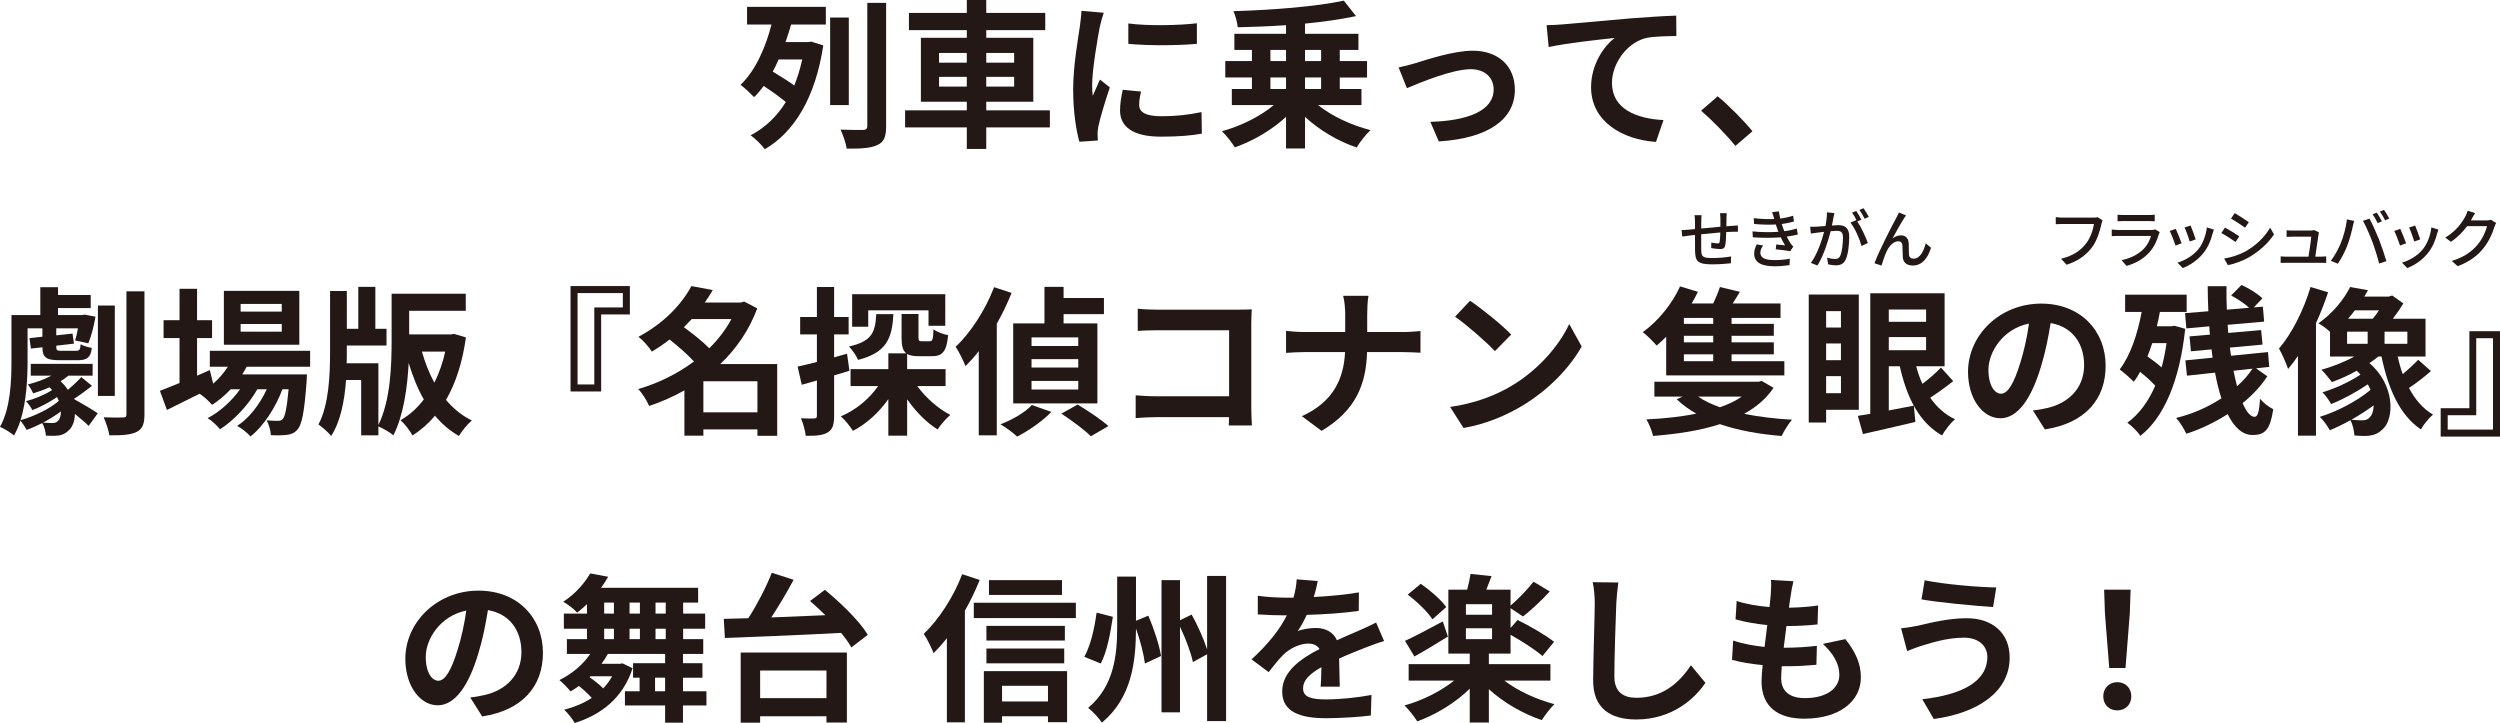 <?xml version="1.0" encoding="UTF-8"?><svg id="_レイヤー_2" xmlns="http://www.w3.org/2000/svg" width="313.56" height="90.68" viewBox="0 0 313.56 90.68"><defs><style>.cls-1{fill:#231815;}</style></defs><g id="main"><path class="cls-1" d="M93.699.86h9.88v2.22h-4.359c-.2.72-.44,1.46-.7,2.2h2.84l.4-.06,1.5.48c-1,6.58-3.66,10.88-7.34,13.02-.36-.52-1.24-1.4-1.78-1.74,1.78-.94,3.28-2.34,4.42-4.18-.72-.62-1.84-1.4-2.78-2.02-.359.5-.76.98-1.2,1.4-.42-.44-1.18-1.16-1.699-1.54,1.92-1.82,3.199-4.86,3.88-7.56h-3.061V.86ZM97.659,7.46c-.22.52-.479,1.04-.739,1.52.88.54,1.96,1.2,2.699,1.74.4-.98.74-2.08,1-3.26h-2.96ZM106.46,13.18h-2.341V2.2h2.341v10.98ZM111.14.36v15.48c0,1.34-.28,1.98-1.08,2.34-.82.4-2.06.48-3.86.46-.1-.66-.46-1.72-.779-2.38,1.199.04,2.439.04,2.819.04.38-.02.54-.14.54-.48V.36h2.36Z"/><path class="cls-1" d="M131.68,15.98h-7.98v2.7h-2.439v-2.7h-7.74v-2.14h7.74v-1.08h-5.76V4.74h5.76v-.96h-7.26V1.62h7.26V0h2.439v1.62h7.4v2.16h-7.4v.96h5.9v8.02h-5.9v1.08h7.98v2.14ZM117.779,7.86h3.48v-1.22h-3.48v1.22ZM121.26,10.86v-1.22h-3.48v1.22h3.48ZM123.699,6.64v1.22h3.5v-1.22h-3.5ZM127.199,9.64h-3.5v1.22h3.5v-1.22Z"/><path class="cls-1" d="M137.939,3.38c-.26,1.34-.96,5.34-.96,7.34,0,.38.021.9.08,1.3.3-.68.62-1.38.9-2.04l1.239.98c-.56,1.66-1.22,3.84-1.439,4.9-.061.3-.101.74-.101.94,0,.22.021.54.04.82l-2.319.16c-.4-1.38-.78-3.82-.78-6.54,0-3,.62-6.38.84-7.92.061-.56.18-1.32.2-1.96l2.8.24c-.16.42-.42,1.42-.5,1.78ZM142.88,13.16c0,.88.76,1.42,2.8,1.42,1.78,0,3.26-.16,5.02-.52l.04,2.7c-1.3.24-2.899.38-5.16.38-3.439,0-5.1-1.22-5.1-3.28,0-.78.12-1.58.34-2.6l2.3.22c-.159.66-.239,1.14-.239,1.68ZM150.119,2.92v2.58c-2.46.22-6.079.24-8.6,0v-2.56c2.46.34,6.44.24,8.6-.02Z"/><path class="cls-1" d="M165.319,13.18c1.681,1.36,4.181,2.54,6.58,3.14-.58.52-1.359,1.52-1.74,2.18-2.319-.78-4.659-2.16-6.479-3.84v3.96h-2.38v-3.96c-1.8,1.66-4.141,3.02-6.42,3.82-.36-.6-1.101-1.52-1.62-2.02,2.359-.64,4.84-1.88,6.5-3.28h-5.26v-2.02h2.52v-1.44h-3.34v-2.06h3.34v-1.4h-2.2v-2.02h6.48v-1.08c-2.061.14-4.12.22-6.061.26-.04-.58-.3-1.5-.54-2.02,4.88-.14,10.44-.58,13.841-1.32l1.539,1.94c-1.88.4-4.079.72-6.399.94v1.28h6.7v2.02h-2.34v1.4h3.42v2.06h-3.42v1.44h2.72v2.02h-5.44ZM159.34,7.66h1.96v-1.4h-1.96v1.4ZM159.34,11.16h1.96v-1.44h-1.96v1.44ZM163.68,6.26v1.4h2.02v-1.4h-2.02ZM165.699,9.72h-2.02v1.44h2.02v-1.44Z"/><path class="cls-1" d="M177.54,7.92c1.359-.42,4.76-1.56,7.18-1.56,3.16,0,5.28,1.88,5.28,4.9,0,3.62-3.181,6.08-9.54,6.48l-1.061-2.46c4.58-.12,7.94-1.34,7.94-4.06,0-1.5-1.12-2.54-2.86-2.54-2.32,0-6.32,1.66-8.02,2.38l-1.04-2.6c.6-.12,1.52-.36,2.12-.54Z"/><path class="cls-1" d="M195.96,3.06c1.659-.14,4.96-.44,8.619-.76,2.061-.16,4.261-.3,5.66-.34l.021,2.56c-1.08.02-2.8.02-3.86.26-2.42.64-4.22,3.24-4.22,5.62,0,3.28,3.08,4.48,6.46,4.66l-.94,2.74c-4.18-.28-8.14-2.54-8.14-6.86,0-2.88,1.62-5.16,2.96-6.18-1.88.2-5.96.64-8.28,1.14l-.26-2.74c.8-.02,1.58-.06,1.98-.1Z"/><path class="cls-1" d="M213.359,13.88l2.08-1.8c1.42,1.16,3.36,3.14,4.36,4.38l-2.141,1.84c-1.22-1.5-2.92-3.22-4.3-4.42Z"/><path class="cls-1" d="M11.54,48.4c-.78.6-1.58,1.2-2.28,1.64,1.02.56,2.56,1.48,3,1.8l-1.141,1.58c-.359-.38-1.04-.94-1.72-1.5-.02.94-.34,1.7-.82,2.1-.52.48-.979.62-1.72.64-.319,0-.7,0-1.1-.02-.04-.46-.181-1.1-.46-1.58-.66.34-1.34.64-1.96.86-.16-.32-.521-.86-.78-1.16-.2.66-.48,1.3-.8,1.86-.36-.32-1.26-.88-1.76-1.08,1.319-2.34,1.439-5.74,1.439-8.24v-5.78h3.62v-3.5h2.22v.98h4.101v1.64h-4.101v.88h3.021l.3-.06,1.38.26c-.2,1.18-.54,2.5-.9,3.34l-1.659-.36c.14-.42.26-.96.359-1.52h-2.72v.88l2.04-.22.18,1.26-2.22.26v.14c0,.44.1.5.66.5h1.82c.42,0,.52-.12.579-.82.341.2.96.38,1.4.46-.14,1.2-.6,1.54-1.76,1.54h-2.3c-1.7,0-2.12-.36-2.141-1.621l-1.439.161-.181-1.309,1.62-.18v-1.051h-1.859v4.12c0,2.16-.141,5.04-.881,7.4,1.66-.46,3.7-1.44,4.801-2.42-.061-.16-.141-.32-.221-.48-.899.62-2.1,1.26-3.1,1.64-.16-.32-.52-.86-.8-1.12,1.1-.28,2.439-.84,3.28-1.4-.101-.12-.221-.24-.341-.34-.659.3-1.38.56-2.04.76-.119-.3-.439-.84-.659-1.12.96-.24,2.06-.62,2.939-1.1h-2.58v-1.48h7.76v1.48h-3.04c-.3.24-.619.48-.979.7.36.34.68.7.92,1.08.6-.52,1.26-1.14,1.68-1.6l1.341,1.1ZM7.64,51.6c-.66.5-1.44.98-2.24,1.4.46.04.84.06,1.12.06.32,0,.58-.06.78-.3.2-.18.34-.62.34-1.16ZM14.399,49.66h-2.12v-11.34h2.12v11.34ZM18.119,36.54v15.42c0,1.24-.26,1.86-1,2.22-.72.36-1.859.44-3.399.42-.101-.62-.42-1.62-.72-2.26,1.02.04,2.079.04,2.439.02.32,0,.42-.1.42-.42v-15.4h2.26Z"/><path class="cls-1" d="M30.939,46c-.16.32-.36.64-.56.96h8.12s-.021.54-.04.82c-.28,3.9-.601,5.5-1.141,6.08-.38.46-.819.62-1.319.68-.46.06-1.221.08-2.021.04-.04-.56-.24-1.36-.54-1.86.64.06,1.16.06,1.42.06.28,0,.44-.04.601-.22.279-.3.52-1.32.739-3.74h-.779c-.82,2.24-2.38,4.66-4,5.92-.4-.46-1.08-1-1.681-1.32,1.521-.96,2.86-2.74,3.721-4.6h-1.181c-1.08,1.92-2.939,3.92-4.68,5.02-.38-.46-1-1.06-1.56-1.4,1.479-.74,3.02-2.14,4.079-3.62h-1.18c-.74.78-1.52,1.44-2.34,1.96-.3-.38-1.06-1.08-1.56-1.4-1.44.72-2.881,1.44-4.101,2.04l-.88-2.4c.68-.26,1.52-.6,2.46-.98v-5.64h-2v-2.24h2v-3.94h2.2v3.94h1.88v2.24h-1.88v4.72l1.6-.7.42,1.7c.721-.62,1.34-1.34,1.84-2.12h-2.26v-2h12.58v2h-7.96ZM37.54,43.24h-9.461v-6.76h9.461v6.76ZM35.34,38.12h-5.16v.96h5.16v-.96ZM35.34,40.64h-5.16v.96h5.16v-.96Z"/><path class="cls-1" d="M58.439,42.32c-.439,3.14-1.28,5.74-2.5,7.84.92,1.08,1.98,1.96,3.24,2.58-.54.44-1.26,1.34-1.62,1.94-1.16-.66-2.14-1.52-3-2.54-.82.98-1.76,1.8-2.82,2.48-.3-.58-1-1.48-1.5-1.92,1.101-.62,2.08-1.5,2.92-2.6-.779-1.36-1.399-2.9-1.899-4.58-.16,3.04-.641,6.58-1.92,9.08-.4-.36-1.32-.88-1.88-1.12v1.12h-2.16v-6.94h-1.9c-.18,2.56-.66,5.14-1.859,7.02-.36-.44-1.12-1.12-1.601-1.44,1.3-2.4,1.46-6.2,1.46-9.08v-7.66h2.101v4.74h1.439v-5.26h2.14v5.26h1.4v2.1h-4.979v.84c0,.44,0,.92-.021,1.38h3.98v7.74c1.54-3.12,1.659-7.52,1.659-10.64v-5.82h9.301v2.14h-7.101v2.96h5.24l.4-.06,1.479.44ZM52.92,44.1c.399,1.4.899,2.7,1.56,3.9.58-1.18,1.061-2.5,1.36-3.9h-2.92Z"/><path class="cls-1" d="M75.399,49.1h-3.84v-13.22h7.44v3.56h-3.601v9.66ZM72.439,48.22h2.101v-9.66h3.579v-1.8h-5.68v11.46Z"/><path class="cls-1" d="M97.479,54.66h-2.479v-.8h-6.78v.78h-2.38v-5.68c-1.4.8-2.9,1.44-4.42,1.96-.28-.66-.88-1.64-1.38-2.12,2.5-.72,4.92-1.92,7-3.46-.801-.88-2-1.92-3.061-2.76-.68.54-1.42,1.04-2.22,1.52-.36-.58-1.141-1.46-1.681-1.86,3.28-1.74,5.48-4.18,6.641-6.36l2.68.5c-.3.52-.64,1.04-1,1.56h4.54l.4-.12,1.64.86c-1.02,2.74-2.64,5.08-4.64,6.98h7.14v9ZM86.76,40.02c-.32.34-.641.68-.98,1.02,1.061.78,2.34,1.78,3.181,2.64,1.119-1.1,2.06-2.34,2.779-3.66h-4.979ZM95,51.72v-3.9h-6.78v3.9h6.78Z"/><path class="cls-1" d="M106.54,46.5c-.641.2-1.28.4-1.921.58v5.06c0,1.1-.18,1.7-.779,2.08-.62.38-1.46.46-2.78.44-.06-.58-.32-1.56-.6-2.2.72.04,1.42.04,1.659.02.24,0,.341-.08.341-.34v-4.42c-.66.2-1.32.38-1.9.54l-.52-2.28c.68-.14,1.52-.36,2.42-.58v-3.46h-2.101v-2.18h2.101v-3.76h2.159v3.76h1.82v2.18h-1.82v2.88l1.62-.46.301,2.14ZM115.04,48.42c1.079,1.46,2.619,2.84,4.159,3.62-.52.42-1.239,1.26-1.6,1.82-1.4-.86-2.74-2.24-3.82-3.78v4.56h-2.359v-4.58c-1.181,1.68-2.74,3.1-4.44,3.98-.34-.54-1-1.38-1.52-1.82,1.84-.76,3.56-2.18,4.68-3.8h-3.46v-2.12h4.74v-1.98h2.26c-.48-.36-.601-1-.601-2.04v-2.9h2.12v2.88c0,.5.08.54.44.54h.96c.36,0,.44-.18.479-1.5.4.32,1.28.64,1.841.74-.2,2.1-.74,2.64-2.061,2.64h-1.58c-.68,0-1.16-.08-1.5-.28v1.9h4.82v2.12h-3.56ZM112.06,39.4c-.18,3.04-.84,4.82-4.44,5.74-.199-.5-.739-1.28-1.14-1.68,2.92-.66,3.3-1.8,3.42-4.06h2.16ZM108.899,40.98h-2.02v-4.08h11.68v3.96h-2.1v-1.94h-7.561v2.06Z"/><path class="cls-1" d="M126.88,36.74c-.521,1.28-1.141,2.6-1.86,3.86v14h-2.26v-10.56c-.54.7-1.101,1.32-1.66,1.88-.22-.56-.84-1.86-1.24-2.42,1.9-1.8,3.74-4.64,4.82-7.48l2.2.72ZM131.859,51.66c-1.1,1.18-2.859,2.36-4.28,3.1-.5-.48-1.5-1.2-2.1-1.54,1.5-.58,3.08-1.48,3.94-2.42l2.439.86ZM137.64,50.6h-10.561v-10.04h3.921v-4.58h2.399v1.4h5.061v2.02h-5.061v1.16h4.24v10.04ZM135.239,42.32h-5.859v1.08h5.859v-1.08ZM135.239,45.04h-5.859v1.06h5.859v-1.06ZM135.239,47.78h-5.859v1.08h5.859v-1.08ZM135.159,50.74c1.24.74,2.98,1.9,3.86,2.7l-2.2,1.28c-.76-.78-2.42-2-3.7-2.84l2.04-1.14Z"/><path class="cls-1" d="M145.159,38.84h10.08c.58,0,1.42-.02,1.761-.04-.021.46-.061,1.26-.061,1.84v10.36c0,.7.04,1.76.08,2.36h-2.9c.021-.32.021-.66.021-1.04h-9.12c-.78,0-1.92.06-2.58.12v-2.86c.7.06,1.601.12,2.5.12h9.22v-8.28h-8.979c-.84,0-1.92.04-2.48.08v-2.78c.74.08,1.78.12,2.46.12Z"/><path class="cls-1" d="M168.46,37.1h3.18c-.12.62-.16,1.72-.16,2.36v2.18h4.5c.92,0,1.76-.08,2.18-.12v2.72c-.42-.02-1.399-.08-2.199-.08h-4.5c-.12,4.02-1.381,7.3-5.7,9.88l-2.48-1.84c3.92-1.78,5.261-4.66,5.42-8.04h-5.1c-.88,0-1.68.06-2.3.1v-2.76c.6.06,1.42.14,2.22.14h5.2v-2.2c0-.68-.08-1.72-.26-2.34Z"/><path class="cls-1" d="M189.54,48.42c3.42-2.02,6.02-5.08,7.279-7.78l1.561,2.82c-1.521,2.7-4.181,5.46-7.4,7.4-2.02,1.22-4.6,2.34-7.42,2.82l-1.68-2.64c3.12-.44,5.72-1.46,7.66-2.62ZM189.54,41.96l-2.04,2.08c-1.04-1.12-3.54-3.3-5-4.32l1.88-2c1.399.94,4,3.02,5.16,4.24Z"/><path class="cls-1" d="M208.979,42.24c-.4.4-.8.78-1.2,1.1-.38-.44-1.22-1.3-1.739-1.68,1.88-1.34,3.68-3.52,4.68-5.74l2.24.68c-.24.5-.5.98-.78,1.46h2.7c.319-.68.64-1.44.84-2.06l2.5.6c-.3.5-.601,1-.9,1.46h6v1.82h-6.14v.74h5.3v1.5h-5.3v.82h5.3v1.5h-5.3v.86h6.62v1.78h-14.82v-4.84ZM222.439,48.64c-.899,1.36-2.16,2.42-3.68,3.26,1.84.38,3.88.62,6,.74-.44.52-1.021,1.44-1.3,2.04-2.82-.22-5.46-.7-7.74-1.48-2.521.82-5.4,1.24-8.38,1.48-.141-.6-.521-1.56-.84-2.08,2.18-.1,4.319-.32,6.26-.72-.92-.52-1.74-1.12-2.46-1.8l.74-.34h-3.54v-1.86h13.06l.4-.1,1.479.86ZM214.88,39.88h-3.681v.74h3.681v-.74ZM214.88,42.12h-3.681v.82h3.681v-.82ZM214.88,44.44h-3.681v.86h3.681v-.86ZM212.979,49.74c.74.52,1.68.96,2.74,1.34,1.04-.36,1.979-.8,2.74-1.34h-5.48Z"/><path class="cls-1" d="M229.04,51.4v1.6h-2.181v-16.06h6.28v14.46h-4.1ZM229.04,39.02v2.06h1.859v-2.06h-1.859ZM229.04,45.18h1.859v-2.1h-1.859v2.1ZM230.899,49.32v-2.14h-1.859v2.14h1.859ZM244.979,47.8c-.9.72-1.979,1.5-2.88,2.08.8,1.16,1.82,2.1,3.1,2.7-.54.46-1.26,1.38-1.62,2.04-2.88-1.64-4.42-4.76-5.3-8.68h-1.38v5.54c1.021-.2,2.08-.4,3.141-.6l.199,2.04c-2.3.56-4.699,1.08-6.58,1.52l-.64-2.28c.46-.08.98-.16,1.56-.26v-15.12h9.32v9.16h-3.56c.2.78.46,1.52.779,2.2.82-.6,1.721-1.4,2.32-2.04l1.54,1.7ZM236.899,38.82v1.54h4.68v-1.54h-4.68ZM236.899,43.92h4.68v-1.64h-4.68v1.64Z"/><path class="cls-1" d="M256.479,53.86l-1.5-2.38c.76-.08,1.32-.2,1.86-.32,2.56-.6,4.56-2.44,4.56-5.36,0-2.76-1.5-4.82-4.2-5.28-.279,1.7-.62,3.54-1.199,5.42-1.2,4.04-2.921,6.52-5.101,6.52-2.22,0-4.06-2.44-4.06-5.82,0-4.62,4-8.56,9.18-8.56,4.96,0,8.08,3.44,8.08,7.8,0,4.22-2.58,7.2-7.62,7.98ZM250.979,49.38c.84,0,1.62-1.26,2.44-3.96.46-1.48.84-3.18,1.06-4.84-3.3.68-5.08,3.6-5.08,5.8,0,2.02.8,3,1.58,3Z"/><path class="cls-1" d="M274.079,41.24c-.699,6.56-2.68,11.12-5.619,13.42-.341-.5-1.16-1.32-1.641-1.64,1.46-1.06,2.62-2.62,3.5-4.64-.52-.58-1.22-1.2-1.899-1.74-.24.46-.5.86-.78,1.24-.38-.38-1.28-1.18-1.78-1.54,1.32-1.72,2.22-4.36,2.76-7.22h-2.079v-2.16h7.72v2.16h-3.36c-.1.6-.24,1.22-.38,1.8h1.82l.38-.06,1.359.38ZM269.939,43.04c-.18.58-.38,1.14-.6,1.66.6.42,1.239.9,1.779,1.38.261-.94.46-1.96.62-3.04h-1.8ZM284.38,47.2c-.78,1.18-1.84,2.34-3.101,3.36.46,1.08.98,1.72,1.5,1.72.38,0,.58-.56.681-2.26.46.54,1.14,1.06,1.659,1.3-.38,2.54-1,3.24-2.6,3.24-1.28,0-2.32-1-3.12-2.62-1.62,1.04-3.399,1.9-5.18,2.46-.28-.58-.78-1.44-1.28-1.98,2-.48,3.98-1.34,5.68-2.46-.319-.96-.579-2.06-.8-3.22l-3.52.38-.2-1.92,3.42-.34c-.06-.34-.1-.7-.14-1.041l-2.58.241-.181-1.87,2.561-.221c-.04-.34-.061-.68-.08-1.039l-2.88.259-.16-1.911,2.92-.239c-.04-1.06-.08-2.1-.08-3.14h2.36c-.021.98,0,1.96.04,2.94l2.8-.24c-.58-.52-1.5-1.14-2.26-1.54l1.3-1.32c.939.42,2.06,1.12,2.62,1.68l-1.08,1.14,1.14-.1.16,1.88-4.58.4c.021.34.061.68.08,1.02l4.12-.36.18,1.82-4.1.38c.06.34.1.7.14,1.02l4.641-.46.159,1.86-1.659.18,1.42,1ZM280.14,46.5c.14.7.28,1.34.439,1.94.78-.68,1.421-1.42,1.94-2.2l-2.38.26Z"/><path class="cls-1" d="M292,36.66c-.421,1.28-.94,2.6-1.521,3.88v14.1h-2.26v-10c-.4.6-.82,1.16-1.24,1.64-.18-.56-.76-1.94-1.14-2.56,1.6-1.86,3.08-4.78,3.96-7.72l2.2.66ZM304.899,46.54c-.859.76-1.899,1.56-2.76,2.12.76,1.42,1.74,2.6,3.02,3.34-.52.42-1.199,1.28-1.52,1.86-2.66-1.8-4.1-5.1-4.94-9.14h-.399c-.34.28-.721.56-1.12.82,3.22,2.74,3.16,7,1.64,8.32-.62.6-1.24.78-2.12.82-.399,0-.899-.02-1.399-.06-.04-.54-.181-1.32-.5-1.92-.88.5-1.76.92-2.58,1.26-.28-.5-.8-1.24-1.26-1.68,2.14-.64,4.739-2.02,6.359-3.38-.1-.24-.22-.46-.34-.7-1.4.96-3.14,1.9-4.6,2.48-.24-.44-.7-1.1-1.08-1.48,1.52-.44,3.439-1.32,4.76-2.22-.14-.16-.3-.32-.48-.48-1.02.58-2.1,1.06-3.1,1.42-.3-.38-.92-1.18-1.32-1.54,1.4-.4,2.86-.96,4.12-1.66h-3.04v-3.1c-.42-.4-1.02-.84-1.46-1.06,1.88-1.32,3.24-3.08,3.98-4.56l2.24.4c-.141.26-.301.54-.46.8h3.079l.421-.14,1.399,1c-.38.62-.84,1.3-1.32,1.92h4.101v4.74h-3.5c.18.76.38,1.5.64,2.2.7-.58,1.44-1.26,1.94-1.8l1.6,1.42ZM294.38,43.12h2.58v-1.52h-2.58v1.52ZM295.359,38.92c-.28.36-.56.72-.859,1.06h3.1c.26-.3.54-.68.78-1.06h-3.021ZM297.72,50.84c-.86.62-1.82,1.26-2.8,1.8.52.06.979.08,1.34.08.399,0,.72-.08.979-.4.28-.26.46-.8.48-1.48ZM301.939,41.6h-2.86v1.52h2.86v-1.52Z"/><path class="cls-1" d="M309.72,41.54h3.84v13.22h-7.44v-3.56h3.601v-9.66ZM312.68,42.42h-2.101v9.66h-3.579v1.8h5.68v-11.46Z"/><path class="cls-1" d="M60.479,89.86l-1.5-2.38c.76-.08,1.32-.2,1.86-.32,2.56-.6,4.56-2.44,4.56-5.36,0-2.76-1.5-4.82-4.2-5.28-.279,1.7-.62,3.54-1.199,5.42-1.2,4.04-2.921,6.52-5.101,6.52-2.22,0-4.06-2.44-4.06-5.82,0-4.62,4-8.56,9.18-8.56,4.96,0,8.08,3.44,8.08,7.8,0,4.22-2.58,7.2-7.62,7.98ZM54.979,85.38c.84,0,1.62-1.26,2.44-3.96.46-1.48.84-3.18,1.06-4.84-3.3.68-5.08,3.6-5.08,5.8,0,2.02.8,3,1.58,3Z"/><path class="cls-1" d="M88.6,88.48h-2.94v2.16h-2.239v-2.16h-5.04v-1.78h1.84v-1.7h-.82v-1.82h4.021v-1.16h-7.181c-.239.42-.5.84-.8,1.24h2.28l.359-.06,1.261.62c-1.2,3.74-3.98,5.84-7.261,6.86-.26-.48-.92-1.32-1.319-1.66,1.28-.34,2.46-.82,3.46-1.48-.42-.48-1.04-1.06-1.62-1.5-.34.24-.68.48-1.04.68-.3-.38-.98-1.08-1.4-1.42,1.54-.76,2.96-1.92,3.86-3.28h-2.92v-1.86h2.52v-1.3h-2.899v-1.9h2.899v-1.18c-.38.36-.8.72-1.239,1.06-.4-.48-1.221-1.08-1.74-1.36,1.58-1.04,2.72-2.4,3.38-3.56l2.26.42c-.279.48-.58.94-.899,1.38h12.18v1.86h-1.88v1.38h2.76v1.9h-2.76v1.3h2.52v1.86h-2.54v1.16h2.44v1.82h-2.44v1.7h2.94v1.78ZM73.939,84.94c.561.38,1.24.92,1.72,1.4.44-.46.801-.96,1.12-1.52h-2.72l-.12.12ZM75.779,76.96h1.221v-1.38h-1.221v1.38ZM75.779,80.16h1.221v-1.3h-1.221v1.3ZM80.26,76.96v-1.38h-1.3v1.38h1.3ZM78.96,78.86v1.3h1.3v-1.3h-1.3ZM83.42,86.7v-1.7h-1.261v1.7h1.261ZM83.5,75.58h-1.28v1.38h1.28v-1.38ZM83.5,78.86h-1.28v1.3h1.28v-1.3Z"/><path class="cls-1" d="M103.46,73.98c1.979,1.62,4.359,3.92,5.38,5.64l-2.061,1.58c-.3-.54-.739-1.16-1.279-1.82-5.28.28-10.86.5-14.58.64l-.141-2.4c.92-.02,1.96-.06,3.08-.08,1.12-1.74,2.26-3.94,2.94-5.7l2.74.88c-.841,1.58-1.841,3.26-2.801,4.72,2.16-.08,4.48-.18,6.78-.28-.64-.64-1.3-1.24-1.92-1.78l1.86-1.4ZM92.899,81.84h13.32v8.78h-2.561v-.78h-8.319v.8h-2.44v-8.8ZM95.34,84.1v3.46h8.319v-3.46h-8.319Z"/><path class="cls-1" d="M122.88,72.74c-.521,1.28-1.141,2.6-1.86,3.86v14h-2.26v-10.56c-.54.7-1.101,1.32-1.66,1.88-.22-.56-.84-1.86-1.24-2.42,1.9-1.8,3.74-4.64,4.82-7.48l2.2.72ZM134.939,75.6v1.92h-12.8v-1.92h12.8ZM123.399,84.18h10.44v6.4h-2.4v-.74h-5.76v.8h-2.28v-6.46ZM133.56,80.34h-9.84v-1.84h9.84v1.84ZM123.72,81.34h9.76v1.86h-9.76v-1.86ZM133.199,74.62h-9.159v-1.86h9.159v1.86ZM125.68,86.02v1.96h5.76v-1.96h-5.76Z"/><path class="cls-1" d="M139.579,77.36c-.3,2-.72,4.38-1.52,5.86l-2.06-.84c.8-1.44,1.279-3.6,1.54-5.54l2.039.52ZM144.02,77.22c.72,1.64,1.4,3.74,1.6,5.06l-2.02.94c-.14-1.14-.58-2.86-1.12-4.38-.02,4.12-.5,8.66-4.28,11.8-.359-.58-1.18-1.44-1.72-1.86,3.28-2.74,3.64-6.68,3.64-10.14v-6.32h2.36v5.54l1.54-.64ZM153.779,72.24v18.2h-2.38v-8.38l-1.78.98c-.239-1.16-.899-2.92-1.619-4.44v10.74h-2.32v-16.58h2.32v5.04l1.46-.72c.76,1.36,1.54,3.1,1.939,4.38v-9.22h2.38Z"/><path class="cls-1" d="M164.779,74.88c1.9-.1,3.9-.28,5.66-.58l-.02,2.32c-1.9.28-4.36.44-6.521.5-.34.74-.74,1.46-1.14,2.04.52-.24,1.6-.4,2.26-.4,1.22,0,2.22.52,2.66,1.54,1.04-.48,1.88-.82,2.7-1.18.779-.34,1.479-.66,2.22-1.04l1,2.32c-.64.18-1.7.58-2.38.84-.9.36-2.04.8-3.26,1.36.02,1.12.06,2.6.08,3.52h-2.4c.06-.6.08-1.56.1-2.44-1.5.86-2.3,1.64-2.3,2.64,0,1.1.94,1.4,2.9,1.4,1.7,0,3.92-.22,5.68-.56l-.08,2.58c-1.32.18-3.78.34-5.66.34-3.14,0-5.46-.76-5.46-3.34,0-2.56,2.4-4.16,4.681-5.34-.301-.5-.841-.68-1.4-.68-1.12,0-2.36.64-3.12,1.38-.6.6-1.18,1.32-1.86,2.2l-2.14-1.6c2.1-1.94,3.521-3.72,4.42-5.52h-.26c-.82,0-2.28-.04-3.38-.12v-2.34c1.02.16,2.5.24,3.52.24h.96c.221-.8.36-1.58.4-2.3l2.64.22c-.1.5-.239,1.16-.5,2Z"/><path class="cls-1" d="M188.68,85.36c1.66,1.28,4.02,2.36,6.28,2.96-.5.48-1.221,1.42-1.58,2-2.34-.78-4.801-2.2-6.641-3.88v4.18h-2.399v-4.24c-1.8,1.78-4.24,3.24-6.58,4.1-.38-.62-1.101-1.52-1.601-2,2.24-.62,4.561-1.78,6.221-3.12h-5.7v-2.06h7.66v-1.32h-2.681v-8.02h2.36c.18-.66.34-1.42.42-1.98l2.64.28c-.22.6-.46,1.18-.659,1.7h3.04v2c.96-.82,2.159-2.06,2.88-3l2.04,1.22c-1.061,1.16-2.34,2.34-3.36,3.14l-1.56-1.04v2.48l.88-1c1.479.72,3.56,1.92,4.58,2.74l-1.46,1.78c-.86-.76-2.561-1.86-4-2.66v2.36h-2.721v1.32h7.721v2.06h-5.78ZM181.6,79.84c-1.38.86-2.94,1.8-4.2,2.5l-1.18-1.96c1.2-.54,2.979-1.5,4.74-2.44l.64,1.9ZM179.659,77.68c-.58-.92-1.92-2.22-3.1-3.1l1.64-1.36c1.16.8,2.561,2.02,3.2,2.92l-1.74,1.54ZM187.14,75.78h-3.28v1.32h3.28v-1.32ZM183.859,80.16h3.28v-1.36h-3.28v1.36Z"/><path class="cls-1" d="M202.72,75.72c-.08,2.16-.24,6.64-.24,9.12,0,2.02,1.2,2.68,2.76,2.68,3.301,0,5.4-1.9,6.84-4.08l1.82,2.2c-1.28,1.92-4.12,4.6-8.68,4.6-3.28,0-5.4-1.44-5.4-4.86,0-2.68.2-7.94.2-9.66,0-.94-.08-1.9-.26-2.7l3.22.04c-.12.84-.22,1.86-.26,2.66Z"/><path class="cls-1" d="M224.6,74.68c-.06.34-.14.88-.22,1.54,1.439-.02,2.72-.14,3.66-.28l-.08,2.38c-1.2.12-2.301.2-3.9.2-.12.88-.24,1.82-.34,2.72h.14c1.24,0,2.72-.08,4.021-.24l-.061,2.38c-1.12.1-2.279.18-3.54.18h-.8c-.04.6-.08,1.1-.08,1.46,0,1.66,1.021,2.54,2.98,2.54,2.8,0,4.319-1.28,4.319-2.92,0-1.36-.739-2.64-2.06-3.88l2.82-.6c1.319,1.68,1.939,3.1,1.939,4.8,0,3.02-2.72,5.18-7.1,5.18-3.141,0-5.36-1.36-5.36-4.7,0-.48.061-1.2.14-2.02-1.46-.14-2.779-.36-3.84-.66l.141-2.42c1.3.44,2.64.66,3.939.8.12-.9.24-1.84.34-2.74-1.38-.14-2.8-.38-3.979-.72l.14-2.3c1.16.38,2.66.64,4.12.76.061-.62.12-1.16.16-1.62.06-.94.06-1.34.02-1.78l2.82.16c-.18.72-.26,1.26-.34,1.78Z"/><path class="cls-1" d="M246.34,79.98c-2.2,0-4.181.68-5.2.98-.58.16-1.36.48-1.94.7l-.76-2.86c.68-.06,1.54-.2,2.2-.34,1.46-.34,3.7-.92,6.04-.92,3.16,0,5.38,1.8,5.38,4.94,0,4.28-3.96,6.94-9.52,7.7l-1.44-2.48c4.96-.56,8.16-2.2,8.16-5.32,0-1.32-1.04-2.4-2.92-2.4ZM250.38,73.68l-.4,2.46c-2.34-.16-6.68-.56-8.979-.96l.399-2.4c2.32.5,6.86.88,8.98.9Z"/><path class="cls-1" d="M263.8,87.34c0-1.06.76-1.78,1.76-1.78s1.76.72,1.76,1.78c0,1.04-.76,1.76-1.76,1.76-1.02,0-1.76-.72-1.76-1.76ZM264.01,76.94l-.101-2.98h3.32l-.1,2.98-.54,6.84h-2.04l-.54-6.84Z"/><path class="cls-1" d="M216.544,27.374c-.008.344-.008.688-.016,1.008.271-.024.535-.04.76-.056.208-.008.479-.032.688-.048v.785c-.136-.008-.488,0-.696.008-.208,0-.472.016-.768.032-.016.608-.048,1.288-.12,1.648-.08.384-.264.488-.648.488-.288,0-.88-.08-1.12-.12l.017-.696c.264.056.6.104.768.104.185,0,.265-.032.28-.208.04-.24.064-.704.08-1.16-.776.064-1.648.144-2.393.224-.008.784-.016,1.576,0,1.904.024.824.056,1.08,1.36,1.08.832,0,1.832-.096,2.384-.2l-.024.856c-.536.064-1.52.136-2.312.136-1.944,0-2.152-.432-2.185-1.752-.008-.344-.008-1.168-.008-1.937-.296.032-.544.056-.72.08-.248.032-.664.088-.872.12l-.088-.816c.239,0,.567-.016.903-.048.177-.016.44-.04.776-.072v-.976c0-.28-.016-.512-.056-.768l.888 0c-.023.216-.04.44-.04.728,0,.224,0,.56-.008.944.736-.072,1.608-.152,2.408-.224v-1.041c0-.184-.032-.512-.056-.656h.855c-.024.128-.04.44-.04.632Z"/><path class="cls-1" d="M222.264,26.606l.856-.096c.032.296.096.6.168.904.56-.072,1.104-.192,1.616-.36l.104.728c-.448.128-.992.24-1.536.312.057.168.104.328.16.472.048.136.104.28.16.432.656-.08,1.184-.216,1.568-.336l.128.752c-.385.096-.856.192-1.385.264.152.312.32.607.496.872.097.144.2.256.328.376l-.399.592c-.448-.104-1.248-.192-1.809-.248l.064-.608c.384.04.864.088,1.111.112-.207-.328-.392-.672-.544-1.008-.976.08-2.279.08-3.504,0l-.04-.744c1.2.12,2.345.12,3.248.048-.048-.12-.096-.24-.136-.352-.072-.208-.128-.392-.184-.561-.769.04-1.729.032-2.729-.064l-.048-.728c.952.104,1.824.144,2.576.104-.008-.024-.017-.048-.024-.072-.071-.256-.151-.528-.248-.792ZM220.792,31.694c0,.632.576.928,1.744.928.752,0,1.376-.056,1.952-.176l-.04.808c-.561.088-1.232.144-1.904.144-1.584,0-2.513-.472-2.528-1.552-.008-.48.152-.84.336-1.2l.784.152c-.191.272-.344.552-.344.896Z"/><path class="cls-1" d="M229.96,27.278c-.048.248-.119.632-.191,1.008.328-.032.624-.048.808-.048.769,0,1.36.312,1.36,1.432,0,.944-.12,2.232-.456,2.904-.264.552-.68.704-1.232.704-.312,0-.688-.056-.952-.12l-.136-.832c.328.096.76.16.984.16.28,0,.504-.072.656-.376.239-.504.352-1.52.352-2.352,0-.688-.312-.808-.816-.808-.168,0-.432.016-.728.048-.296,1.176-.864,3.024-1.656,4.304l-.824-.328c.801-1.08,1.376-2.808,1.656-3.896-.359.04-.688.08-.872.104-.2.024-.576.072-.792.112l-.08-.863c.265.016.504.008.776,0,.256-.008.688-.04,1.136-.08.12-.592.192-1.2.192-1.72l.936.096c-.04.168-.08.376-.12.552ZM233.465,27.558l-.513.216c.488.72,1.088,2.016,1.32,2.704l-.792.376c-.224-.856-.832-2.256-1.392-2.928l.744-.328c.008.016.023.032.031.048-.151-.312-.376-.712-.567-.976l.52-.216c.2.288.488.792.648,1.104ZM234.393,27.206l-.521.232c-.176-.344-.432-.8-.663-1.104l.52-.216c.208.296.512.8.664,1.088Z"/><path class="cls-1" d="M238.801,27.406c-.368.56-1.032,1.752-1.433,2.496.344-.264.72-.384,1.064-.384.567,0,.936.36.968,1.008.017.416,0,1.04.032,1.408.024.368.28.512.584.512.808,0,1.296-1.008,1.512-1.928l.672.552c-.416,1.328-1.119,2.232-2.312,2.232-.872,0-1.208-.536-1.232-1.057-.032-.456-.024-1.087-.048-1.479-.017-.312-.2-.504-.528-.504-.6,0-1.136.608-1.439,1.248-.225.472-.544,1.392-.656,1.8l-.88-.296c.592-1.616,2.296-4.888,2.72-5.656.104-.2.224-.424.336-.704l.896.36c-.072.104-.16.248-.256.392Z"/><path class="cls-1" d="M263.569,28.102c-.177.816-.545,2.088-1.192,2.936-.729.952-1.729,1.712-3.185,2.168l-.688-.752c1.568-.384,2.472-1.064,3.128-1.904.552-.696.896-1.72,1-2.456h-3.928c-.345,0-.664.016-.864.032v-.896c.224.032.6.064.864.064h3.88c.136,0,.336-.008.512-.056l.616.4c-.064.128-.104.304-.144.464Z"/><path class="cls-1" d="M270.761,29.406c-.224.776-.584,1.584-1.176,2.24-.824.912-1.841,1.416-2.864,1.704l-.624-.72c1.168-.24,2.144-.76,2.8-1.44.456-.472.744-1.072.888-1.6h-4.072c-.191,0-.544.008-.848.032v-.833c.312.032.616.056.848.056h4.097c.216,0,.408-.032.512-.072l.568.352c-.048.088-.112.208-.128.28ZM266.36,26.966h3.112c.256,0,.584-.016.784-.04v.824c-.2-.016-.521-.024-.792-.024h-3.104c-.256,0-.544.008-.768.024v-.824c.208.024.504.04.768.04Z"/><path class="cls-1" d="M273.625,30.518l-.761.28c-.136-.424-.552-1.512-.728-1.824l.752-.272c.184.368.584,1.376.736,1.816ZM277.521,29.27c-.216.856-.56,1.704-1.12,2.416-.735.944-1.728,1.592-2.632,1.936l-.664-.68c.904-.256,1.96-.864,2.624-1.688.553-.688.952-1.728,1.064-2.736l.88.28c-.072.2-.12.344-.152.472ZM275.393,30.022l-.752.272c-.096-.376-.456-1.376-.64-1.76l.752-.248c.144.336.536,1.384.64,1.736Z"/><path class="cls-1" d="M280.856,29.638l-.464.712c-.424-.304-1.272-.848-1.784-1.12l.456-.688c.504.264,1.416.832,1.792,1.096ZM281.665,31.518c1.336-.76,2.416-1.833,3.063-2.968l.488.848c-.72,1.088-1.832,2.112-3.128,2.864-.809.472-1.929.856-2.656.992l-.473-.824c.889-.152,1.864-.448,2.705-.912ZM282.057,27.87l-.472.688c-.408-.296-1.265-.864-1.761-1.144l.456-.688c.496.28,1.4.872,1.776,1.144Z"/><path class="cls-1" d="M290.793,29.438c-.064.512-.288,2.009-.4,2.753h.672c.185,0,.513-.016.696-.032v.816c-.152-.008-.488-.016-.68-.016h-4.312c-.264,0-.447.008-.72.016v-.824c.208.024.464.04.72.04h2.769c.111-.68.319-2.057.344-2.505h-2.376c-.24,0-.496.016-.712.024v-.832c.2.024.504.04.704.04h2.271c.145,0,.4-.024.48-.064l.607.296c-.023.088-.048.208-.063.288Z"/><path class="cls-1" d="M294.36,27.518l.904.184c-.056.2-.128.504-.168.68-.104.528-.392,1.672-.704,2.464-.288.744-.744,1.608-1.176,2.232l-.872-.368c.504-.656.96-1.512,1.24-2.192.352-.856.672-2.04.775-3ZM296.369,27.694l.823-.272c.328.6.856,1.76,1.177,2.568.304.768.728,2.016.943,2.768l-.912.296c-.216-.872-.552-1.928-.872-2.784-.312-.832-.815-1.976-1.159-2.576ZM298.745,27.758l-.521.224c-.16-.32-.424-.8-.64-1.104l.52-.216c.2.288.488.784.641,1.096ZM299.673,27.406l-.521.232c-.176-.344-.432-.8-.655-1.104l.512-.216c.208.304.512.8.664,1.088Z"/><path class="cls-1" d="M301.785,30.518l-.761.28c-.136-.424-.552-1.512-.728-1.824l.752-.272c.184.368.584,1.376.736,1.816ZM305.681,29.27c-.216.856-.56,1.704-1.12,2.416-.735.944-1.728,1.592-2.632,1.936l-.664-.68c.904-.256,1.96-.864,2.624-1.688.553-.688.952-1.728,1.064-2.736l.88.28c-.072.2-.12.344-.152.472ZM303.553,30.022l-.752.272c-.096-.376-.456-1.376-.64-1.76l.752-.248c.144.336.536,1.384.64,1.736Z"/><path class="cls-1" d="M310.018,27.446c-.032.064-.072.136-.112.2h1.92c.224,0,.448-.024.6-.08l.656.4c-.08.128-.168.328-.224.488-.217.768-.688,1.84-1.408,2.72-.736.912-1.704,1.64-3.2,2.216l-.744-.664c1.544-.464,2.496-1.168,3.208-2,.592-.68,1.072-1.688,1.216-2.36h-2.495c-.513.688-1.192,1.4-2.032,1.96l-.704-.528c1.392-.832,2.136-1.944,2.512-2.648.097-.16.232-.488.296-.72l.929.304c-.16.24-.328.552-.416.712Z"/></g></svg>